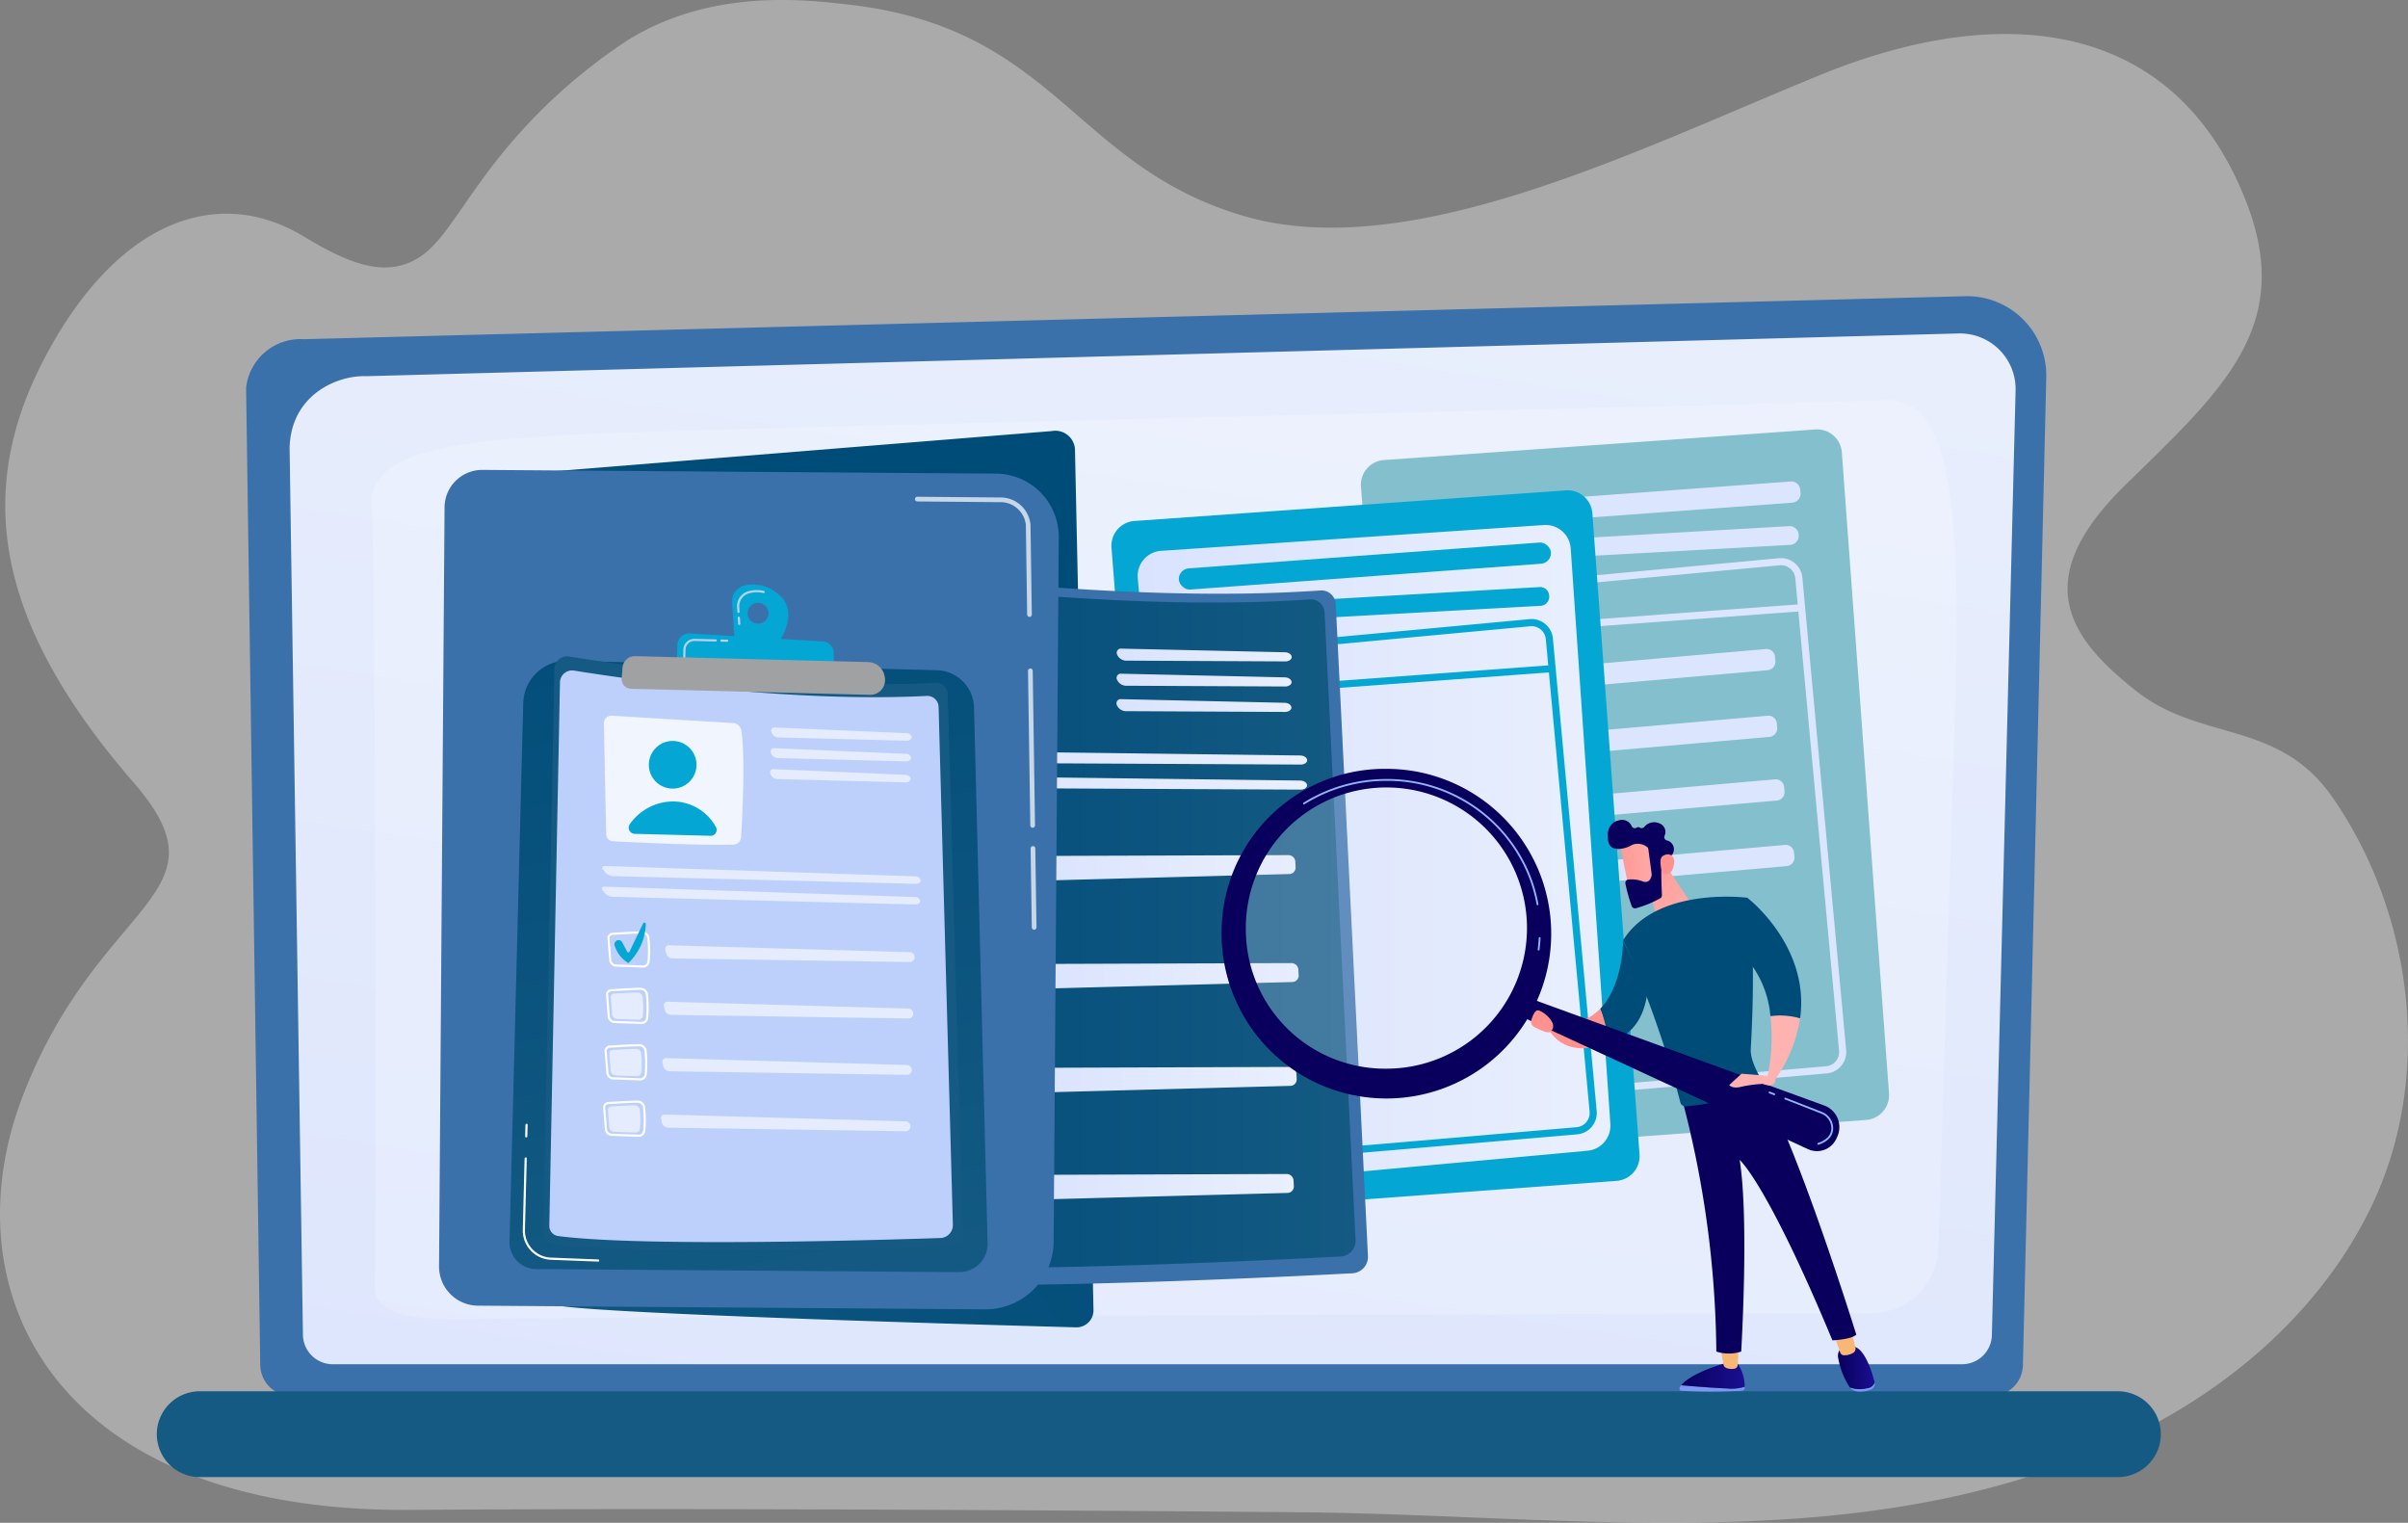 <svg xmlns="http://www.w3.org/2000/svg" xmlns:xlink="http://www.w3.org/1999/xlink" width="334.927" height="211.778" viewBox="0 0 334.927 211.778"><rect x="0" y="0" width="334.927" height="211.778" fill="#808080" stroke="none"/><defs><style>.a{fill:#eaeaea;opacity:0.4;}.b{fill:#3b71ab;}.c{fill:url(#a);}.d,.r,.t,.v,.x{fill:#fff;}.d{opacity:0.2;}.e{fill:url(#b);}.f{fill:url(#c);}.g{fill:#84bfcd;}.h{fill:#dce5fe;}.i{fill:#04a7d3;}.j{fill:url(#d);}.k{fill:url(#e);}.l{fill:url(#i);}.m{fill:#bdd0fb;}.n{fill:url(#l);}.o{fill:url(#n);}.p{fill:url(#p);}.q{fill:url(#r);}.r{opacity:0.72;}.s{fill:url(#s);}.u{fill:url(#t);}.v{opacity:0.78;}.w,.x{opacity:0.6;}.y{fill:#a0a1a3;}.z{fill:url(#u);}.aa{fill:#7d97f4;}.ab{fill:url(#v);}.ac{fill:url(#w);}.ad{fill:url(#y);}.ae{fill:url(#z);}.af{fill:url(#aa);}.ag{fill:url(#ab);}.ah{fill:url(#ac);}.ai{fill:url(#ad);}.aj{fill:url(#ae);}.ak{fill:url(#af);}.al{opacity:0.24;}.am{fill:url(#ag);}.an{fill:#91b3fa;}.ao{fill:url(#ah);}.ap{fill:url(#ai);}.aq{fill:url(#aj);}.ar{fill:url(#ak);}.as{fill:url(#al);}</style><linearGradient id="a" x1="0.211" y1="1.657" x2="0.64" y2="-0.045" gradientUnits="objectBoundingBox"><stop offset="0" stop-color="#d9e2fd"/><stop offset="1" stop-color="#e8eefc"/></linearGradient><linearGradient id="b" x1="0.496" y1="-10.069" x2="0.5" y2="0.04" gradientUnits="objectBoundingBox"><stop offset="0" stop-color="#004c79"/><stop offset="1" stop-color="#145a83"/></linearGradient><linearGradient id="c" x1="0.706" y1="0.33" x2="-0.119" y2="1.133" xlink:href="#b"/><linearGradient id="d" y1="0.5" x2="1" y2="0.5" gradientUnits="objectBoundingBox"><stop offset="0" stop-color="#dae3fe"/><stop offset="1" stop-color="#e9effd"/></linearGradient><linearGradient id="e" x1="0" y1="0.5" x2="1" y2="0.5" xlink:href="#b"/><linearGradient id="i" x1="0" y1="0.5" x2="1" y2="0.5" xlink:href="#d"/><linearGradient id="l" x1="-86.925" y1="100.301" x2="-91.277" y2="105.888" gradientUnits="objectBoundingBox"><stop offset="0" stop-color="#a737d5"/><stop offset="1" stop-color="#ef497a"/></linearGradient><linearGradient id="n" x1="-86.178" y1="99.278" x2="-90.53" y2="104.865" xlink:href="#l"/><linearGradient id="p" x1="-85.55" y1="99.275" x2="-91.284" y2="105.29" xlink:href="#l"/><linearGradient id="r" x1="-84.681" y1="97.23" x2="-89.033" y2="102.818" xlink:href="#l"/><linearGradient id="s" x1="0.389" y1="-0.236" x2="0.559" y2="1.078" xlink:href="#b"/><linearGradient id="t" x1="-0.499" y1="-7.342" x2="-1.708" y2="-6.522" xlink:href="#b"/><linearGradient id="u" x1="-0.033" y1="-0.819" x2="0.921" y2="1.497" gradientUnits="objectBoundingBox"><stop offset="0" stop-color="#ff928e"/><stop offset="1" stop-color="#feb3b1"/></linearGradient><linearGradient id="v" y1="0.5" x2="1" y2="0.5" gradientUnits="objectBoundingBox"><stop offset="0" stop-color="#09005d"/><stop offset="1" stop-color="#1a0f91"/></linearGradient><linearGradient id="w" x1="887.542" y1="0.5" x2="888.542" y2="0.5" gradientUnits="objectBoundingBox"><stop offset="0" stop-color="#f9b776"/><stop offset="1" stop-color="#f47960"/></linearGradient><linearGradient id="y" x1="732.122" y1="0.5" x2="733.122" y2="0.5" xlink:href="#w"/><linearGradient id="z" x1="93.3" y1="1.193" x2="94.964" y2="0.002" xlink:href="#v"/><linearGradient id="aa" x1="139.46" y1="13.93" x2="142.311" y2="15.699" xlink:href="#b"/><linearGradient id="ab" x1="2.053" y1="-1.313" x2="0.722" y2="-0.026" xlink:href="#u"/><linearGradient id="ac" x1="305.77" y1="24.323" x2="312.06" y2="27.4" xlink:href="#b"/><linearGradient id="ad" x1="413.504" y1="27.578" x2="421.927" y2="31.191" xlink:href="#b"/><linearGradient id="ae" x1="269.83" y1="0.5" x2="270.83" y2="0.5" xlink:href="#u"/><linearGradient id="af" x1="50.903" y1="0.5" x2="51.903" y2="0.5" xlink:href="#v"/><linearGradient id="ag" x1="51.607" y1="0.5" x2="52.607" y2="0.5" xlink:href="#v"/><linearGradient id="ah" x1="-0.261" y1="0.613" x2="1.247" y2="0.328" xlink:href="#u"/><linearGradient id="ai" x1="222.972" y1="41.22" x2="223.995" y2="41.22" xlink:href="#v"/><linearGradient id="aj" x1="1061.755" y1="184.574" x2="1065.046" y2="182.218" xlink:href="#u"/><linearGradient id="ak" x1="353.325" y1="-1.222" x2="351.632" y2="3.819" xlink:href="#u"/><linearGradient id="al" x1="756.691" y1="0.5" x2="757.691" y2="0.5" xlink:href="#u"/></defs><g transform="translate(-221.608 -6220.8)"><path class="a" d="M309.077,6226.284a76.687,76.687,0,0,0-19.821,18.693c-5.3,7.1-7.2,11.646-12.12,12.789-3.608.839-7.67-.679-13.244-4.059-11.926-7.23-25.935-2.373-36.075,16.878s-6.315,37.479,12.4,59.076c13.7,15.806-4.722,15.979-15.37,43.371s4.369,58.12,53.779,57.754c49.477-.365,124.271.336,124.272.336,39.064.366,81.21,7.095,117.522-11.844,13.122-6.845,24.725-17.4,31.165-30.987,8.5-17.943,5.664-40.488-5.574-56.633-7.491-10.763-18.274-7.664-27.262-14.746-9.382-7.394-15.026-15.42-1.611-28.578s23.684-22.024,16.9-39.459c-9.73-25.012-33.341-28.239-59.282-17.638s-57.239,26.438-80.353,19.541c-23.649-7.057-25.965-26.108-54.877-29.354C333.1,6220.7,320.544,6219.292,309.077,6226.284Z" transform="translate(0)"/><path class="b" d="M612.969,6542.94a4.382,4.382,0,0,1-4.372,4.367H372.17a4.382,4.382,0,0,1-4.372-4.367l-1.967-135.868a7.614,7.614,0,0,1,8.017-6.739l231.062-5.979a11.016,11.016,0,0,1,11.305,11.268Z" transform="translate(-109.993 -132.36)"/><path class="c" d="M628.088,6555.4a4.148,4.148,0,0,1-4.136,4.137H397.308a4.148,4.148,0,0,1-4.136-4.137l-1.856-123.341c.219-7.423,6.726-10.091,10.671-9.933l221.459-5.942a7.734,7.734,0,0,1,7.938,7.925Z" transform="translate(-129.429 -149.008)"/><path class="d" d="M439.742,6578.337c.237-10.194.149-100.468-.436-108.264s11.558-9.26,30.2-10.137,175.935-4.352,179.985-4.679c9.1-.738,10.988,12.868,10.077,42.407-.684,22.192-1.818,58.751-2.34,75.563a9.277,9.277,0,0,1-9.255,8.991c-37.851.1-182.923.52-192.581.808C444.278,6583.358,439.648,6582.38,439.742,6578.337Z" transform="translate(-166.015 -178.791)"/><path class="e" d="M586.271,7047.987h-266.8a5.986,5.986,0,0,1-5.969-5.97h0a5.986,5.986,0,0,1,5.969-5.968h266.8a5.986,5.986,0,0,1,5.969,5.968h0A5.986,5.986,0,0,1,586.271,7047.987Z" transform="translate(-70.084 -621.761)"/><path class="f" d="M576.461,6475.723a2.748,2.748,0,0,0-3.274-2.446l-78.111,6.3a4.329,4.329,0,0,0-4.214,4.563c1.749,20.684,13.108,110.529,13.108,110.529.062,1.326,72.542,3.246,72.542,3.246a2.362,2.362,0,0,0,2.527-2.314Z" transform="translate(-205.339 -192.522)"/><g transform="translate(410.891 6280.518)"><g transform="translate(0 0)"><path class="g" d="M1026.2,6569.668a3.446,3.446,0,0,0,3.688,3.165l59.524-4.38a3.446,3.446,0,0,0,3.184-3.689l-6.561-89.153a3.445,3.445,0,0,0-3.68-3.185l-60.012,4.254a3.447,3.447,0,0,0-3.192,3.709Z" transform="translate(-1019.138 -6472.417)"/></g></g><g transform="translate(420.253 6287.759)"><path class="h" d="M1059.749,6506.552a1.257,1.257,0,0,0-1.161,1.346l.033.44a1.257,1.257,0,0,0,1.345,1.161l49.246-3.625a1.255,1.255,0,0,0,1.161-1.345l-.032-.441a1.255,1.255,0,0,0-1.345-1.159Z" transform="translate(-1058.584 -6502.925)"/></g><g transform="translate(423.074 6311.05)"><path class="h" d="M1071.462,6604.852a1.187,1.187,0,0,0-.99,1.348l.038.439a1.188,1.188,0,0,0,1.209,1.155l43.221-3.785a1.187,1.187,0,0,0,.99-1.348l-.038-.44a1.187,1.187,0,0,0-1.209-1.155Z" transform="translate(-1070.467 -6601.062)"/></g><g transform="translate(423.324 6320.326)"><path class="h" d="M1072.516,6643.936a1.188,1.188,0,0,0-.99,1.348l.039.44a1.188,1.188,0,0,0,1.209,1.155l43.221-3.785a1.189,1.189,0,0,0,.99-1.349l-.039-.44a1.188,1.188,0,0,0-1.209-1.155Z" transform="translate(-1071.521 -6640.146)"/></g><g transform="translate(424.347 6329.177)"><path class="h" d="M1076.829,6681.224a1.186,1.186,0,0,0-.99,1.347l.038.44a1.187,1.187,0,0,0,1.209,1.155l43.221-3.785a1.188,1.188,0,0,0,.99-1.349l-.038-.439a1.19,1.19,0,0,0-1.209-1.156Z" transform="translate(-1075.834 -6677.434)"/></g><g transform="translate(425.72 6338.299)"><path class="h" d="M1082.612,6719.658a1.188,1.188,0,0,0-.99,1.348l.039.441a1.187,1.187,0,0,0,1.209,1.154l43.221-3.785a1.188,1.188,0,0,0,.99-1.349l-.039-.439a1.187,1.187,0,0,0-1.209-1.155Z" transform="translate(-1081.617 -6715.869)"/></g><g transform="translate(426.149 6293.967)"><path class="h" d="M1083.436,6532.983h0a1.256,1.256,0,0,0,1.315,1.095l43.126-2.385a1.256,1.256,0,0,0,1.184-1.346l-.008-.1a1.256,1.256,0,0,0-1.325-1.161l-43.119,2.486A1.257,1.257,0,0,0,1083.436,6532.983Z" transform="translate(-1083.425 -6529.081)"/></g><g transform="translate(417.995 6298.416)"><path class="h" d="M1058.249,6623.645l.036,0,48.465-4.152a2.98,2.98,0,0,0,2.713-3.244l-6.091-65.714a2.98,2.98,0,0,0-3.244-2.692l-48.355,4.506a2.986,2.986,0,0,0-2.691,3.239h0l5.98,65.359A2.987,2.987,0,0,0,1058.249,6623.645Zm-8.178-68.149a1.991,1.991,0,0,1,1.8-2.161l48.355-4.507a1.989,1.989,0,0,1,2.164,1.8l.338,3.646-52.325,3.851a.424.424,0,0,0-.086.014Zm5.98,65.359-5.649-61.746a.42.42,0,0,0,.07,0l52.344-3.852,5.661,61.081a1.987,1.987,0,0,1-1.81,2.164l-48.466,4.152-.024,0A1.993,1.993,0,0,1,1056.051,6620.854Z" transform="translate(-1049.071 -6547.827)"/></g><path class="i" d="M880,6605.365a3.445,3.445,0,0,0,3.688,3.165l59.524-4.38a3.446,3.446,0,0,0,3.184-3.689l-6.561-89.153a3.447,3.447,0,0,0-3.681-3.185l-60.012,4.255a3.445,3.445,0,0,0-3.192,3.708Z" transform="translate(-496.747 -219.124)"/><path class="j" d="M888.325,6535.8a3.5,3.5,0,0,1,3.248-3.794l53.248-3.589a3.5,3.5,0,0,1,3.724,3.248l5.517,80.046a3.5,3.5,0,0,1-3.168,3.722l-51.644,4.749a3.5,3.5,0,0,1-3.8-3.176Z" transform="translate(-508.47 -234.6)"/><rect class="i" width="51.892" height="2.954" rx="1.477" transform="translate(385.466 6299.952) rotate(-4.209)"/><path class="i" d="M937.237,6568.683h0a1.256,1.256,0,0,0,1.315,1.094l43.126-2.385a1.256,1.256,0,0,0,1.184-1.346l-.008-.1a1.256,1.256,0,0,0-1.325-1.162l-43.119,2.486A1.257,1.257,0,0,0,937.237,6568.683Z" transform="translate(-545.776 -262.34)"/><g transform="translate(383.297 6306.889)"><g transform="translate(0 0)"><path class="i" d="M912.051,6659.343l.036,0,48.466-4.151a2.982,2.982,0,0,0,2.713-3.245l-6.091-65.713a2.98,2.98,0,0,0-3.244-2.692l-48.354,4.506a2.985,2.985,0,0,0-2.692,3.238h0l5.98,65.359A2.987,2.987,0,0,0,912.051,6659.343Zm-8.179-68.15a1.992,1.992,0,0,1,1.8-2.162l48.354-4.5a1.987,1.987,0,0,1,2.164,1.8l.338,3.644-52.325,3.851a.5.5,0,0,0-.086.016Zm5.98,65.359-5.649-61.746c.023,0,.046,0,.07,0l52.343-3.853,5.662,61.081a1.989,1.989,0,0,1-1.811,2.165L912,6658.352l-.024,0A1.994,1.994,0,0,1,909.852,6656.552Z" transform="translate(-902.872 -6583.525)"/></g></g><path class="b" d="M719.312,6553.346c8.731,1.2,38.755,4.911,63.6,3.178a2,2,0,0,1,2.166,1.866l4.481,90.723a2.289,2.289,0,0,1-2.2,2.371c-10.45.549-53.485,2.665-68.823,1.024a1.811,1.811,0,0,1-1.639-1.783l-.081-95.269A2.166,2.166,0,0,1,719.312,6553.346Z" transform="translate(-377.682 -253.604)"/><path class="k" d="M723.5,6559.08c8.4,1.152,37.3,4.727,61.208,3.058a1.928,1.928,0,0,1,2.085,1.8l4.312,87.308a2.2,2.2,0,0,1-2.115,2.28c-10.056.53-51.471,2.565-66.231.987a1.744,1.744,0,0,1-1.578-1.716l-.078-91.682A2.085,2.085,0,0,1,723.5,6559.08Z" transform="translate(-380.951 -257.977)"/><path class="j" d="M899.522,6602.654c.505,0,.911-.279.9-.624s-.429-.637-.934-.647l-22.734-.507a.583.583,0,0,0-.619.821,1.39,1.39,0,0,0,1.219.848Z" transform="translate(-499.15 -289.869)"/><path class="j" d="M876.681,6615.575a.584.584,0,0,0-.619.822,1.393,1.393,0,0,0,1.219.848l22.165.107c.505,0,.912-.277.9-.622s-.429-.638-.934-.648Z" transform="translate(-499.092 -301.079)"/><path class="j" d="M876.6,6630.487a.583.583,0,0,0-.619.821,1.391,1.391,0,0,0,1.218.848l22.165.108c.505,0,.911-.277.9-.623s-.429-.637-.934-.648Z" transform="translate(-499.033 -312.453)"/><path class="l" d="M809.454,6662.579c.505,0,.9-.277.879-.623s-.453-.633-.958-.64l-53.716-.676c-.505-.007-.658.309-.341.7l.211.262a2.205,2.205,0,0,0,1.5.718Z" transform="translate(-406.915 -335.45)"/><path class="j" d="M755.583,6675.338c-.505,0-.658.311-.341.7l.211.261a2.206,2.206,0,0,0,1.5.719l52.428.258c.505,0,.9-.278.879-.624s-.453-.633-.958-.639Z" transform="translate(-406.857 -346.659)"/><g transform="translate(347.773 6336.498)"><path class="m" d="M763.259,6717.9h-.02l-7.2.123a1.941,1.941,0,0,1-2.037-1.563l-.8-5.862a1.27,1.27,0,0,1,.287-.981,1.6,1.6,0,0,1,1.1-.564h0c.606-.057,1.44-.148,2.358-.249,2-.22,4.264-.468,5.6-.52l.029,0a2.027,2.027,0,0,1,2.042,1.332,28.664,28.664,0,0,1,.457,6.624A1.777,1.777,0,0,1,763.259,6717.9Zm-8.613-8.278a1.015,1.015,0,0,0-.695.351.714.714,0,0,0-.164.551l.8,5.861a1.362,1.362,0,0,0,1.444,1.068l7.2-.124h.014a1.2,1.2,0,0,0,1.244-1.089,28.472,28.472,0,0,0-.433-6.46,1.454,1.454,0,0,0-1.485-.924c-1.312.051-3.665.31-5.555.517-.922.1-1.759.192-2.368.25Z" transform="translate(-753.193 -6708.282)"/></g><path class="m" d="M759.738,6714.353c1.509-.142,4.786-.554,6.344-.614a1.4,1.4,0,0,1,1.421.9,23.211,23.211,0,0,1,.356,5.228,1.185,1.185,0,0,1-1.236,1.1l-5.753.1a1.323,1.323,0,0,1-1.391-1.052l-.637-4.685A.918.918,0,0,1,759.738,6714.353Z" transform="translate(-409.722 -375.945)"/><path class="j" d="M820.661,6721.987a.649.649,0,0,0-.654.883l.517,1.718a1.275,1.275,0,0,0,1.183.855l35.586-.947a.9.9,0,0,0,.872-.942l-.039-.777a.974.974,0,0,0-.965-.913Z" transform="translate(-456.349 -382.142)"/><path class="n" d="M762.3,6703.461h0a1.122,1.122,0,0,1,1.535.363l1.489,2.439a.359.359,0,0,0,.632-.043l3.307-7.726a.4.4,0,0,1,.756.146,14.839,14.839,0,0,1-4.209,10.605s-2.134-.743-3.936-4.333A1.112,1.112,0,0,1,762.3,6703.461Z" transform="translate(-411.948 -364.14)"/><g transform="translate(348.195 6351.515)"><path class="m" d="M765.035,6781.174h-.02l-7.2.125a1.942,1.942,0,0,1-2.037-1.563l-.8-5.862a1.271,1.271,0,0,1,.287-.982,1.609,1.609,0,0,1,1.1-.564h0c.606-.057,1.44-.147,2.358-.248,2-.22,4.264-.47,5.6-.521h.03a2.025,2.025,0,0,1,2.042,1.332,28.64,28.64,0,0,1,.457,6.623A1.776,1.776,0,0,1,765.035,6781.174Zm-8.612-8.278a1.016,1.016,0,0,0-.695.352.712.712,0,0,0-.164.55l.8,5.862a1.36,1.36,0,0,0,1.444,1.067l7.2-.124h.014a1.2,1.2,0,0,0,1.244-1.09,28.488,28.488,0,0,0-.433-6.46,1.465,1.465,0,0,0-1.485-.924c-1.312.051-3.665.31-5.555.517-.922.1-1.759.193-2.368.25Z" transform="translate(-754.97 -6771.556)"/></g><path class="m" d="M761.514,6777.626c1.509-.141,4.786-.554,6.344-.613a1.4,1.4,0,0,1,1.421.9,23.2,23.2,0,0,1,.356,5.228,1.184,1.184,0,0,1-1.236,1.1l-5.753.1a1.322,1.322,0,0,1-1.391-1.051l-.637-4.685A.918.918,0,0,1,761.514,6777.626Z" transform="translate(-411.077 -424.202)"/><path class="j" d="M822.437,6785.262a.648.648,0,0,0-.654.883l.517,1.717a1.271,1.271,0,0,0,1.183.854l35.586-.945a.9.9,0,0,0,.872-.942l-.039-.777a.975.975,0,0,0-.965-.915Z" transform="translate(-457.703 -430.398)"/><path class="o" d="M764.072,6766.734h0a1.122,1.122,0,0,1,1.535.363l1.489,2.439a.359.359,0,0,0,.633-.043l3.307-7.726a.4.4,0,0,1,.756.146,14.843,14.843,0,0,1-4.209,10.606s-2.134-.744-3.936-4.333A1.113,1.113,0,0,1,764.072,6766.734Z" transform="translate(-413.303 -412.397)"/><g transform="translate(347.926 6365.954)"><path class="m" d="M763.9,6842.011h-.019l-7.2.123a1.941,1.941,0,0,1-2.037-1.563l-.8-5.862a1.271,1.271,0,0,1,.287-.981,1.61,1.61,0,0,1,1.1-.564h0c.605-.057,1.439-.148,2.356-.249,1.9-.209,4.266-.468,5.6-.52a2.054,2.054,0,0,1,2.071,1.33,28.652,28.652,0,0,1,.457,6.624A1.777,1.777,0,0,1,763.9,6842.011Zm-8.612-8.278a1.012,1.012,0,0,0-.695.351.713.713,0,0,0-.164.551l.8,5.861a1.362,1.362,0,0,0,1.444,1.068l7.2-.124a1.225,1.225,0,0,0,1.258-1.091,28.478,28.478,0,0,0-.433-6.459,1.472,1.472,0,0,0-1.485-.924c-1.313.051-3.666.309-5.557.516-.921.1-1.757.193-2.365.251Z" transform="translate(-753.837 -6832.394)"/></g><path class="m" d="M760.381,6838.46c1.509-.141,4.786-.553,6.344-.613a1.4,1.4,0,0,1,1.421.9,23.217,23.217,0,0,1,.356,5.228,1.185,1.185,0,0,1-1.236,1.1l-5.753.1a1.322,1.322,0,0,1-1.391-1.051l-.637-4.685A.918.918,0,0,1,760.381,6838.46Z" transform="translate(-410.213 -470.598)"/><path class="j" d="M821.3,6846.1a.647.647,0,0,0-.654.882l.517,1.717a1.27,1.27,0,0,0,1.183.854l35.586-.945a.9.9,0,0,0,.872-.941l-.039-.778a.974.974,0,0,0-.965-.914Z" transform="translate(-456.839 -476.794)"/><path class="p" d="M762.939,6827.569h0a1.122,1.122,0,0,1,1.535.362l1.489,2.44a.359.359,0,0,0,.633-.044l3.307-7.725a.4.4,0,0,1,.756.146,14.84,14.84,0,0,1-4.209,10.605s-2.134-.743-3.936-4.333A1.112,1.112,0,0,1,762.939,6827.569Z" transform="translate(-412.439 -458.793)"/><g transform="translate(347.526 6380.848)"><path class="m" d="M762.216,6904.762h-.02l-7.2.124a1.941,1.941,0,0,1-2.037-1.564l-.8-5.862a1.27,1.27,0,0,1,.287-.981,1.612,1.612,0,0,1,1.1-.564h0c.606-.057,1.44-.148,2.358-.249,2-.219,4.264-.469,5.6-.52a2.048,2.048,0,0,1,2.071,1.331,28.623,28.623,0,0,1,.458,6.623A1.776,1.776,0,0,1,762.216,6904.762Zm-8.612-8.278a1.019,1.019,0,0,0-.695.351.714.714,0,0,0-.164.551l.8,5.863a1.361,1.361,0,0,0,1.444,1.066l7.2-.124h.014a1.2,1.2,0,0,0,1.244-1.089,28.5,28.5,0,0,0-.433-6.461,1.484,1.484,0,0,0-1.485-.923c-1.312.051-3.665.309-5.555.517-.922.1-1.759.192-2.368.25Z" transform="translate(-752.151 -6895.146)"/></g><path class="m" d="M758.7,6901.209c1.509-.142,4.786-.554,6.344-.613a1.393,1.393,0,0,1,1.421.9,23.218,23.218,0,0,1,.356,5.228,1.185,1.185,0,0,1-1.236,1.1l-5.753.1a1.322,1.322,0,0,1-1.391-1.051l-.637-4.685A.918.918,0,0,1,758.7,6901.209Z" transform="translate(-408.927 -518.454)"/><path class="j" d="M819.619,6908.845a.649.649,0,0,0-.654.883l.517,1.718a1.274,1.274,0,0,0,1.183.854l35.585-.946a.9.9,0,0,0,.872-.942l-.039-.777a.975.975,0,0,0-.965-.914Z" transform="translate(-455.554 -524.651)"/><path class="q" d="M761.253,6890.318h0a1.121,1.121,0,0,1,1.535.362l1.489,2.439a.359.359,0,0,0,.633-.043l3.307-7.726a.4.4,0,0,1,.756.146,14.839,14.839,0,0,1-4.209,10.605s-2.134-.743-3.936-4.333A1.111,1.111,0,0,1,761.253,6890.318Z" transform="translate(-411.153 -506.649)"/><path class="b" d="M478.906,6606.889l.766-105.551a5.24,5.24,0,0,1,5.277-5.2l71.423.52a8.791,8.791,0,0,1,8.728,8.854l-.711,97.955a9.484,9.484,0,0,1-9.555,9.416l-70.526-.511A5.443,5.443,0,0,1,478.906,6606.889Z" transform="translate(-196.231 -209.989)"/><path class="r" d="M826.081,6728.217a.327.327,0,0,1-.327-.322l-.162-10.972a.327.327,0,0,1,.322-.332h.005a.327.327,0,0,1,.327.322l.162,10.972a.327.327,0,0,1-.323.332Z" transform="translate(-460.636 -378.121)"/><path class="r" d="M824.7,6634.674a.328.328,0,0,1-.327-.323l-.318-21.483a.327.327,0,0,1,.655-.009l.318,21.483a.328.328,0,0,1-.323.332Z" transform="translate(-459.462 -298.763)"/><path class="r" d="M773.751,6528.6a.327.327,0,0,1-.327-.322l-.184-12.468a3.537,3.537,0,0,0-3.717-3.163l-11.377-.1a.327.327,0,0,1,0-.654h0l11.377.1a4.191,4.191,0,0,1,4.366,3.809l.184,12.469a.326.326,0,0,1-.323.331Z" transform="translate(-408.949 -222.008)"/><path class="s" d="M522.112,6613.884A6.037,6.037,0,0,1,528.3,6608l51.328,1.308a5.32,5.32,0,0,1,5.182,5.183l1.891,74.513a3.922,3.922,0,0,1-3.95,4.021L523.9,6692.6a3.723,3.723,0,0,1-3.7-3.817Z" transform="translate(-227.726 -295.304)"/><path class="t" d="M538.455,6913.5h0l-6.58-.253a4.071,4.071,0,0,1-3.9-4.155l.253-9.939a.15.15,0,0,1,.154-.146h0a.151.151,0,0,1,.146.154l-.254,9.938a3.768,3.768,0,0,0,3.609,3.848l6.58.254a.15.15,0,0,1-.01.3Z" transform="translate(-233.653 -517.246)"/><path class="t" d="M529.523,6881.169a.151.151,0,0,1-.146-.155l.041-1.608a.151.151,0,0,1,.154-.147h0a.151.151,0,0,1,.146.154l-.041,1.609a.152.152,0,0,1-.154.147Z" transform="translate(-234.724 -502.182)"/><path class="u" d="M541.547,6607.109a1.754,1.754,0,0,1,2.033-1.7c6.985,1.13,31.013,4.684,50.98,3.662a1.622,1.622,0,0,1,1.707,1.573l2.067,74.85a1.866,1.866,0,0,1-1.8,1.916c-8.394.283-42.96,1.319-55.239-.283a1.479,1.479,0,0,1-1.285-1.5Z" transform="translate(-242.831 -293.311)"/><path class="m" d="M545.011,6615.3a1.688,1.688,0,0,1,1.957-1.634c6.722,1.087,29.845,4.508,49.06,3.524a1.56,1.56,0,0,1,1.643,1.514l1.989,72.03a1.8,1.8,0,0,1-1.735,1.845c-8.078.271-41.343,1.271-53.159-.273a1.422,1.422,0,0,1-1.237-1.439Z" transform="translate(-245.517 -299.605)"/><path class="v" d="M575.485,6641.236l.323,15.44a.98.98,0,0,0,.928.959c2.854.154,11.748.6,16.78.464a1.1,1.1,0,0,0,1.064-1.031c.169-2.891.594-11.3.025-14.838a1.235,1.235,0,0,0-1.147-1.035l-16.867-1.021A1.044,1.044,0,0,0,575.485,6641.236Z" transform="translate(-269.889 -319.839)"/><circle class="i" cx="3.316" cy="3.316" r="3.316" transform="matrix(0.716, -0.698, 0.698, 0.716, 310.48, 6327.101)"/><path class="i" d="M590.88,6694.94l10.562.27a.819.819,0,0,0,.719-1.244,6.821,6.821,0,0,0-5.939-3.526,7.364,7.364,0,0,0-6.007,3.138A.855.855,0,0,0,590.88,6694.94Z" transform="translate(-280.994 -358.176)"/><g class="w" transform="translate(328.872 6321.972)"><path class="t" d="M692.385,6648.921c.385.01.7-.216.7-.5s-.316-.532-.7-.549l-18.307-.793a.455.455,0,0,0-.484.635l.022.067a1.057,1.057,0,0,0,.915.684Z" transform="translate(-673.558 -6647.079)"/></g><g class="w" transform="translate(328.799 6324.847)"><path class="t" d="M673.765,6659.193a.454.454,0,0,0-.484.635l.022.067a1.061,1.061,0,0,0,.915.684l17.858.456c.385.009.7-.216.7-.5s-.316-.531-.7-.548Z" transform="translate(-673.249 -6659.193)"/></g><g class="w" transform="translate(328.725 6327.764)"><path class="t" d="M673.452,6671.482a.455.455,0,0,0-.484.635l.022.067a1.061,1.061,0,0,0,.915.684l17.858.455c.385.01.7-.215.7-.5s-.316-.531-.7-.548Z" transform="translate(-672.936 -6671.482)"/></g><g class="w" transform="translate(305.391 6341.234)"><path class="t" d="M618.222,6730.722c.385.01.69-.216.679-.5a.69.69,0,0,0-.72-.541l-43.164-1.441c-.385-.012-.51.229-.278.536l.225.3a1.648,1.648,0,0,0,1.121.575Z" transform="translate(-574.623 -6728.238)"/></g><g class="w" transform="translate(305.318 6344.109)"><path class="t" d="M574.708,6740.354c-.385-.014-.51.228-.278.534l.225.3a1.65,1.65,0,0,0,1.121.576l42.137,1.074c.385.01.69-.215.679-.5a.689.689,0,0,0-.72-.541Z" transform="translate(-574.314 -6740.354)"/></g><path class="t" d="M582.481,6771.586h-.009l-3.659-.128a1,1,0,0,1-.992-.872l-.243-3.079a.676.676,0,0,1,.173-.5.813.813,0,0,1,.574-.266h0c.309-.013.744-.039,1.2-.066,1.021-.061,2.178-.13,2.856-.121a1.032,1.032,0,0,1,1.016.751,15.345,15.345,0,0,1,.05,3.467A.914.914,0,0,1,582.481,6771.586Zm-4.144-4.549a.512.512,0,0,0-.362.163.381.381,0,0,0-.1.283l.243,3.079a.693.693,0,0,0,.7.594l3.659.129h.007a.614.614,0,0,0,.661-.533,15.267,15.267,0,0,0-.042-3.381.74.74,0,0,0-.716-.521h-.011c-.668-.009-1.869.063-2.834.12-.462.028-.9.054-1.21.067Z" transform="translate(-271.482 -416.222)"/><g class="w" transform="translate(314.136 6352.263)"><path class="t" d="M612.024,6774.708a.512.512,0,0,0-.538.661l.113.479a.948.948,0,0,0,.861.692l33.008.5a.684.684,0,0,0,.7-.673.713.713,0,0,0-.7-.7Z" transform="translate(-611.468 -6774.708)"/></g><path class="i" d="M582.038,6763.9h0a.562.562,0,0,1,.77.231l.689,1.312a.181.181,0,0,0,.322,0l1.892-3.941a.2.2,0,0,1,.38.1,7.874,7.874,0,0,1-2.43,5.419,4.283,4.283,0,0,1-1.88-2.366A.59.59,0,0,1,582.038,6763.9Z" transform="translate(-274.656 -412.282)"/><path class="t" d="M581.638,6804.639h-.009l-3.659-.129a.993.993,0,0,1-.992-.87l-.244-3.08a.678.678,0,0,1,.173-.5.814.814,0,0,1,.574-.266h0c.309-.013.744-.039,1.2-.067,1.021-.061,2.178-.128,2.856-.12a1.036,1.036,0,0,1,1.016.751,15.325,15.325,0,0,1,.05,3.467A.914.914,0,0,1,581.638,6804.639Zm-4.145-4.549a.509.509,0,0,0-.362.164.378.378,0,0,0-.1.282l.244,3.079a.694.694,0,0,0,.7.595l3.66.129h.006a.615.615,0,0,0,.661-.534,15.274,15.274,0,0,0-.042-3.382.743.743,0,0,0-.717-.521h-.011c-.667-.009-1.869.063-2.834.12-.462.027-.9.054-1.21.067Z" transform="translate(-270.84 -441.43)"/><path class="x" d="M580.011,6802.514c.77-.032,2.446-.159,3.239-.149a.709.709,0,0,1,.7.508,12.437,12.437,0,0,1,.037,2.736.61.61,0,0,1-.658.541l-2.924-.1a.676.676,0,0,1-.677-.586l-.195-2.461A.476.476,0,0,1,580.011,6802.514Z" transform="translate(-272.972 -443.537)"/><g class="w" transform="translate(313.936 6360.108)"><path class="t" d="M611.182,6807.762a.511.511,0,0,0-.538.661l.113.479a.949.949,0,0,0,.861.691l33.009.5a.684.684,0,0,0,.7-.673.714.714,0,0,0-.7-.7Z" transform="translate(-610.625 -6807.762)"/></g><path class="t" d="M580.8,6837.693h-.009l-3.659-.129a.994.994,0,0,1-.992-.871l-.244-3.079a.68.68,0,0,1,.173-.506.811.811,0,0,1,.574-.264h0c.308-.014.743-.04,1.2-.067.971-.058,2.18-.13,2.858-.121a1.031,1.031,0,0,1,1.016.751,15.361,15.361,0,0,1,.05,3.467A.915.915,0,0,1,580.8,6837.693Zm-.089-4.736H580.7c-.668-.009-1.87.063-2.837.12-.461.027-.9.053-1.208.067h0a.509.509,0,0,0-.362.164.375.375,0,0,0-.1.281l.244,3.08a.694.694,0,0,0,.7.595l3.659.129h.007a.614.614,0,0,0,.661-.535,15.27,15.27,0,0,0-.042-3.381A.741.741,0,0,0,580.707,6832.957Z" transform="translate(-270.197 -466.64)"/><path class="x" d="M579.168,6835.567c.771-.032,2.446-.159,3.239-.149a.71.71,0,0,1,.7.508,12.438,12.438,0,0,1,.036,2.736.608.608,0,0,1-.658.541l-2.924-.1a.677.677,0,0,1-.677-.586l-.195-2.461A.476.476,0,0,1,579.168,6835.567Z" transform="translate(-272.329 -468.745)"/><g class="w" transform="translate(313.736 6367.953)"><path class="t" d="M610.339,6840.816a.511.511,0,0,0-.538.66l.114.479a.947.947,0,0,0,.861.691l33.008.5a.683.683,0,0,0,.7-.672.715.715,0,0,0-.7-.7Z" transform="translate(-609.782 -6840.815)"/></g><path class="t" d="M579.952,6870.747h-.009l-3.659-.128a.994.994,0,0,1-.992-.872l-.244-3.079a.675.675,0,0,1,.173-.5.814.814,0,0,1,.574-.266c.308-.013.743-.039,1.2-.066.971-.058,2.18-.13,2.859-.12a1.035,1.035,0,0,1,1.016.75,15.35,15.35,0,0,1,.05,3.467A.915.915,0,0,1,579.952,6870.747Zm-.089-4.737h-.011c-.668-.009-1.871.063-2.837.12-.461.027-.9.054-1.208.067h0a.509.509,0,0,0-.362.164.379.379,0,0,0-.1.282l.243,3.079a.7.7,0,0,0,.7.595l3.66.128h.006a.613.613,0,0,0,.661-.533,15.315,15.315,0,0,0-.042-3.382A.742.742,0,0,0,579.864,6866.01Z" transform="translate(-269.554 -491.848)"/><path class="x" d="M578.326,6868.622c.77-.034,2.446-.161,3.239-.15a.71.71,0,0,1,.7.509,12.451,12.451,0,0,1,.036,2.736.608.608,0,0,1-.658.54l-2.924-.1a.676.676,0,0,1-.677-.586l-.195-2.46A.475.475,0,0,1,578.326,6868.622Z" transform="translate(-271.687 -493.954)"/><g class="w" transform="translate(313.536 6375.798)"><path class="t" d="M609.5,6873.87a.511.511,0,0,0-.538.66l.113.479a.947.947,0,0,0,.861.691l33.008.5a.686.686,0,0,0,.7-.674.714.714,0,0,0-.7-.7Z" transform="translate(-608.94 -6873.87)"/></g><path class="i" d="M656.88,6564.474a5.211,5.211,0,0,0-4.577-1.047,2.263,2.263,0,0,0-1.668,2.338l.353,5.354,5.81.665S660.452,6567.095,656.88,6564.474Zm-2.671,4.243a1.453,1.453,0,1,1,1.489-1.415A1.452,1.452,0,0,1,654.21,6568.717Z" transform="translate(-327.199 -261.184)"/><g transform="translate(324.124 6302.866)"><path class="m" d="M653.854,6571.424a.151.151,0,0,1-.146-.141l-.056-.853a.15.15,0,0,1,.3-.02l.056.853a.151.151,0,0,1-.14.16Zm-.11-1.672a.149.149,0,0,1-.146-.14l-.043-.647a2.171,2.171,0,0,1,1.6-2.238,4.365,4.365,0,0,1,2.135-.033.15.15,0,1,1-.068.293,4.049,4.049,0,0,0-1.99.031,1.87,1.87,0,0,0-1.375,1.928l.043.647a.149.149,0,0,1-.14.159Z" transform="translate(-653.551 -6566.577)"/></g><path class="i" d="M618.278,6596.29l.069-2.686a1.64,1.64,0,0,1,1.737-1.6l18.5,1.107a1.594,1.594,0,0,1,1.5,1.536l.089,2.585Z" transform="translate(-302.525 -283.104)"/><path class="m" d="M643.9,6595.833a.15.15,0,0,1,.008-.3l.8.021h0a.15.15,0,0,1-.008.3l-.8-.021Z" transform="translate(-321.953 -285.794)"/><path class="m" d="M622.12,6597.863a.149.149,0,0,1-.146-.153l.028-1.087a1.534,1.534,0,0,1,1.571-1.493l2.927.074h0a.15.15,0,0,1-.008.3l-2.928-.074a1.233,1.233,0,0,0-1.263,1.2l-.028,1.086a.15.15,0,0,1-.154.146Z" transform="translate(-305.344 -285.487)"/><path class="y" d="M587.838,6605.287l32.38.825a2.394,2.394,0,0,1,2.308,2.045l.023.159a2.055,2.055,0,0,1-2.087,2.354l-33.22-.846a1.338,1.338,0,0,1-1.3-1.436l.109-1.485A1.746,1.746,0,0,1,587.838,6605.287Z" transform="translate(-277.862 -293.234)"/><g transform="translate(391.521 6327.72)"><path class="z" d="M1185.9,6728.784l1.628,5.986a1.165,1.165,0,0,0,1.557.774,23.819,23.819,0,0,0,2.347-1.071,1.57,1.57,0,0,0,.553-2.256l-3.385-5.047Z" transform="translate(-1126.951 -6713.91)"/><g transform="translate(0 0)"><path class="aa" d="M1206.066,7032.524c1.555.134,4.255.353,6.384.446a6.137,6.137,0,0,0,2.44-.239c0,.049,0,.094,0,.135a.441.441,0,0,1-.418.417,74.933,74.933,0,0,1-8.359.008.313.313,0,0,1-.255-.471A2.44,2.44,0,0,1,1206.066,7032.524Z" transform="translate(-1142.135 -6946.792)"/><path class="aa" d="M1308.033,7031.692a1.23,1.23,0,0,0,1.108-.818l0,.01a.877.877,0,0,1-.591,1,3.829,3.829,0,0,1-1.636.256,1.623,1.623,0,0,1-1.227-.565l0,0A4.121,4.121,0,0,0,1308.033,7031.692Z" transform="translate(-1218.307 -6945.533)"/><path class="ab" d="M1213.274,7022.876c-2.129-.094-4.828-.312-6.384-.447,1.53-1.876,6.384-3.141,6.384-3.141h1.371a5.753,5.753,0,0,1,1.069,3.349A6.156,6.156,0,0,1,1213.274,7022.876Z" transform="translate(-1142.958 -6936.697)"/><path class="ac" d="M1232.319,7009.856l-.128,2.539a.581.581,0,0,1-.5.546,2.253,2.253,0,0,1-1.03-.086.687.687,0,0,1-.461-.527l-.443-2.472Z" transform="translate(-1160.402 -6929.503)"/><path class="ab" d="M1299.539,7009.788h1.131c1.722-.036,2.8,3.6,3.158,5a1.231,1.231,0,0,1-1.108.819,4.121,4.121,0,0,1-2.347-.124,10.81,10.81,0,0,1-1.614-4.064A1.427,1.427,0,0,1,1299.539,7009.788Z" transform="translate(-1212.994 -6929.451)"/><path class="ad" d="M1298.583,6999.858l.628,2.5a.678.678,0,0,1-.353.768,2.4,2.4,0,0,1-1.3.314.566.566,0,0,1-.462-.377l-.922-2.628Z" transform="translate(-1211.053 -6921.878)"/><path class="ae" d="M1231.917,6888.8c-.781.693-3.322.785-3.322.785-9.153-21.968-12.9-25.088-12.9-25.088,1.322,8.291.213,26.647.213,26.647a5.5,5.5,0,0,1-3.458,0,141.5,141.5,0,0,0-4.674-34.745c6.186-.139,9.476-2.256,10.55-3.105C1223.486,6861.61,1231.917,6888.8,1231.917,6888.8Z" transform="translate(-1143.638 -6810.101)"/><path class="af" d="M1190.086,6746.373c1.171,5.841.751,16.293.476,21.062-.077,1.34.858,3.2,1.614,4.466a.4.4,0,0,1-.161.559,27.564,27.564,0,0,1-10.526,2.918.709.709,0,0,1-.713-.529,138.394,138.394,0,0,0-7.97-22.565C1177.535,6744.732,1190.086,6746.373,1190.086,6746.373Z" transform="translate(-1116.965 -6728.44)"/><path class="ag" d="M1261.919,6816.176a20.093,20.093,0,0,1-3.71,8.841l-.845-.688a26.1,26.1,0,0,0,.421-8.45A10.117,10.117,0,0,1,1261.919,6816.176Z" transform="translate(-1181.453 -6781.481)"/><path class="ah" d="M1240.1,6754.063l1.308-7.206s8.738,6.68,7.344,16.762a10.116,10.116,0,0,0-4.134-.3A14.141,14.141,0,0,0,1240.1,6754.063Z" transform="translate(-1168.288 -6728.923)"/><path class="ai" d="M1162.52,6771.756l3.373,7.265c-.545,4.386-2.9,6.281-5.441,7.009a15.407,15.407,0,0,0-1.133-4.73C1162.565,6777.949,1162.52,6771.756,1162.52,6771.756Z" transform="translate(-1106.678 -6747.914)"/><path class="aj" d="M1135.419,6811.964a15.408,15.408,0,0,1,1.133,4.73c-6.777,2.629-8.57-2.471-8.57-2.471l1.252-.221A7.1,7.1,0,0,0,1135.419,6811.964Z" transform="translate(-1082.779 -6778.578)"/><path class="ak" d="M1111.518,6804.61l41.724,15.187a3.194,3.194,0,0,1,1.816,4.324l-.127.278a2.969,2.969,0,0,1-3.95,1.466l-40.514-18.742Z" transform="translate(-1069.421 -6772.97)"/><g class="al" transform="translate(2.322 2.28)"><ellipse class="h" cx="20.597" cy="20.226" rx="20.597" ry="20.226"/></g><path class="am" d="M937.521,6693.8A22.923,22.923,0,1,0,960.44,6671.3,22.715,22.715,0,0,0,937.521,6693.8Zm3.367,0A19.555,19.555,0,1,1,960.44,6713,19.378,19.378,0,0,1,940.888,6693.8Z" transform="translate(-937.521 -6671.296)"/><g transform="translate(11.329 1.418)"><path class="an" d="M1018.021,6701.122H1018a.128.128,0,0,1-.111-.144c.067-.524.114-1.061.141-1.592a.129.129,0,0,1,.257.013c-.027.538-.075,1.08-.142,1.611A.128.128,0,0,1,1018.021,6701.122Zm-.157-6.293a.128.128,0,0,1-.127-.105,20.427,20.427,0,0,0-1.219-4.174h0a21.137,21.137,0,0,0-19.672-13.019,21.424,21.424,0,0,0-11.393,3.256.129.129,0,0,1-.137-.219,21.693,21.693,0,0,1,11.53-3.295,21.394,21.394,0,0,1,19.911,13.179h0a20.714,20.714,0,0,1,1.235,4.227.13.13,0,0,1-.1.15Z" transform="translate(-985.254 -6677.272)"/></g><g transform="translate(53.695 7.112)"><path class="ao" d="M1170.891,6711.722c-.015.1,1.358,6.832,1.358,6.832l3.825-.866-.354-6.57S1171.139,6710,1170.891,6711.722Z" transform="translate(-1169.198 -6708.507)"/><path class="ap" d="M1169.422,6705.337l.457,3.444a.452.452,0,0,1,0,.131c-.038.271-.239,1.189-1.167.927a4.365,4.365,0,0,0-2.146-.28.486.486,0,0,0-.334.562,21.039,21.039,0,0,0,.88,3.135.484.484,0,0,0,.588.286,15.632,15.632,0,0,0,3.372-1.38.486.486,0,0,0,.237-.437c-.037-.87-.138-3.512-.053-4.254.081-.7.934-1.111,1.3-1.261a.48.48,0,0,0,.266-.267,1.258,1.258,0,0,0-.847-1.834.486.486,0,0,1-.308-.628,1.261,1.261,0,0,0-.707-1.743,1.779,1.779,0,0,0-2.121.512.486.486,0,0,1-.618.073.385.385,0,0,0-.437.015.477.477,0,0,1-.677-.205,1.448,1.448,0,0,0-1.684-.839c-1.714.293-1.908,2.192-1.456,3.306s2.292.689,3.216.128a2.073,2.073,0,0,1,2.008.26A.48.48,0,0,1,1169.422,6705.337Z" transform="translate(-1163.761 -6701.262)"/><path class="aq" d="M1194.994,6724.1s-.7-1.973.019-2.457,1.8-.231,1.56,1.2C1196.279,6724.616,1194.994,6724.1,1194.994,6724.1Z" transform="translate(-1187.347 -6716.632)"/></g><path class="ar" d="M1240.668,6850.291l-3.945-.321-1.708,1.574s.4.559,1.667.237a18.1,18.1,0,0,1,2.994-.4s1.744.787,1.765-.684Z" transform="translate(-1164.409 -6807.563)"/><path class="as" d="M1121.548,6815.824c-.341.267-1.51-.29-2.225-.675a.822.822,0,0,1-.4-.972c.172-.543.459-1.243.812-1.332C1120.323,6812.7,1122.953,6814.726,1121.548,6815.824Z" transform="translate(-1075.842 -6779.245)"/><path class="an" d="M1272.051,6870.557a.128.128,0,0,1-.042-.25c1.188-.411,1.811-1.077,1.85-1.979a2.2,2.2,0,0,0-1.439-2.116l-5.01-1.954a.128.128,0,1,1,.094-.239l5.01,1.953a2.458,2.458,0,0,1,1.6,2.367c-.044,1.019-.725,1.763-2.022,2.212A.127.127,0,0,1,1272.051,6870.557Z" transform="translate(-1189.053 -6818.271)"/><path class="an" d="M1258.865,6860.915a.112.112,0,0,1-.047-.009l-.649-.253a.128.128,0,0,1,.094-.239l.649.253a.128.128,0,0,1-.047.248Z" transform="translate(-1182.005 -6815.521)"/></g></g></g></svg>